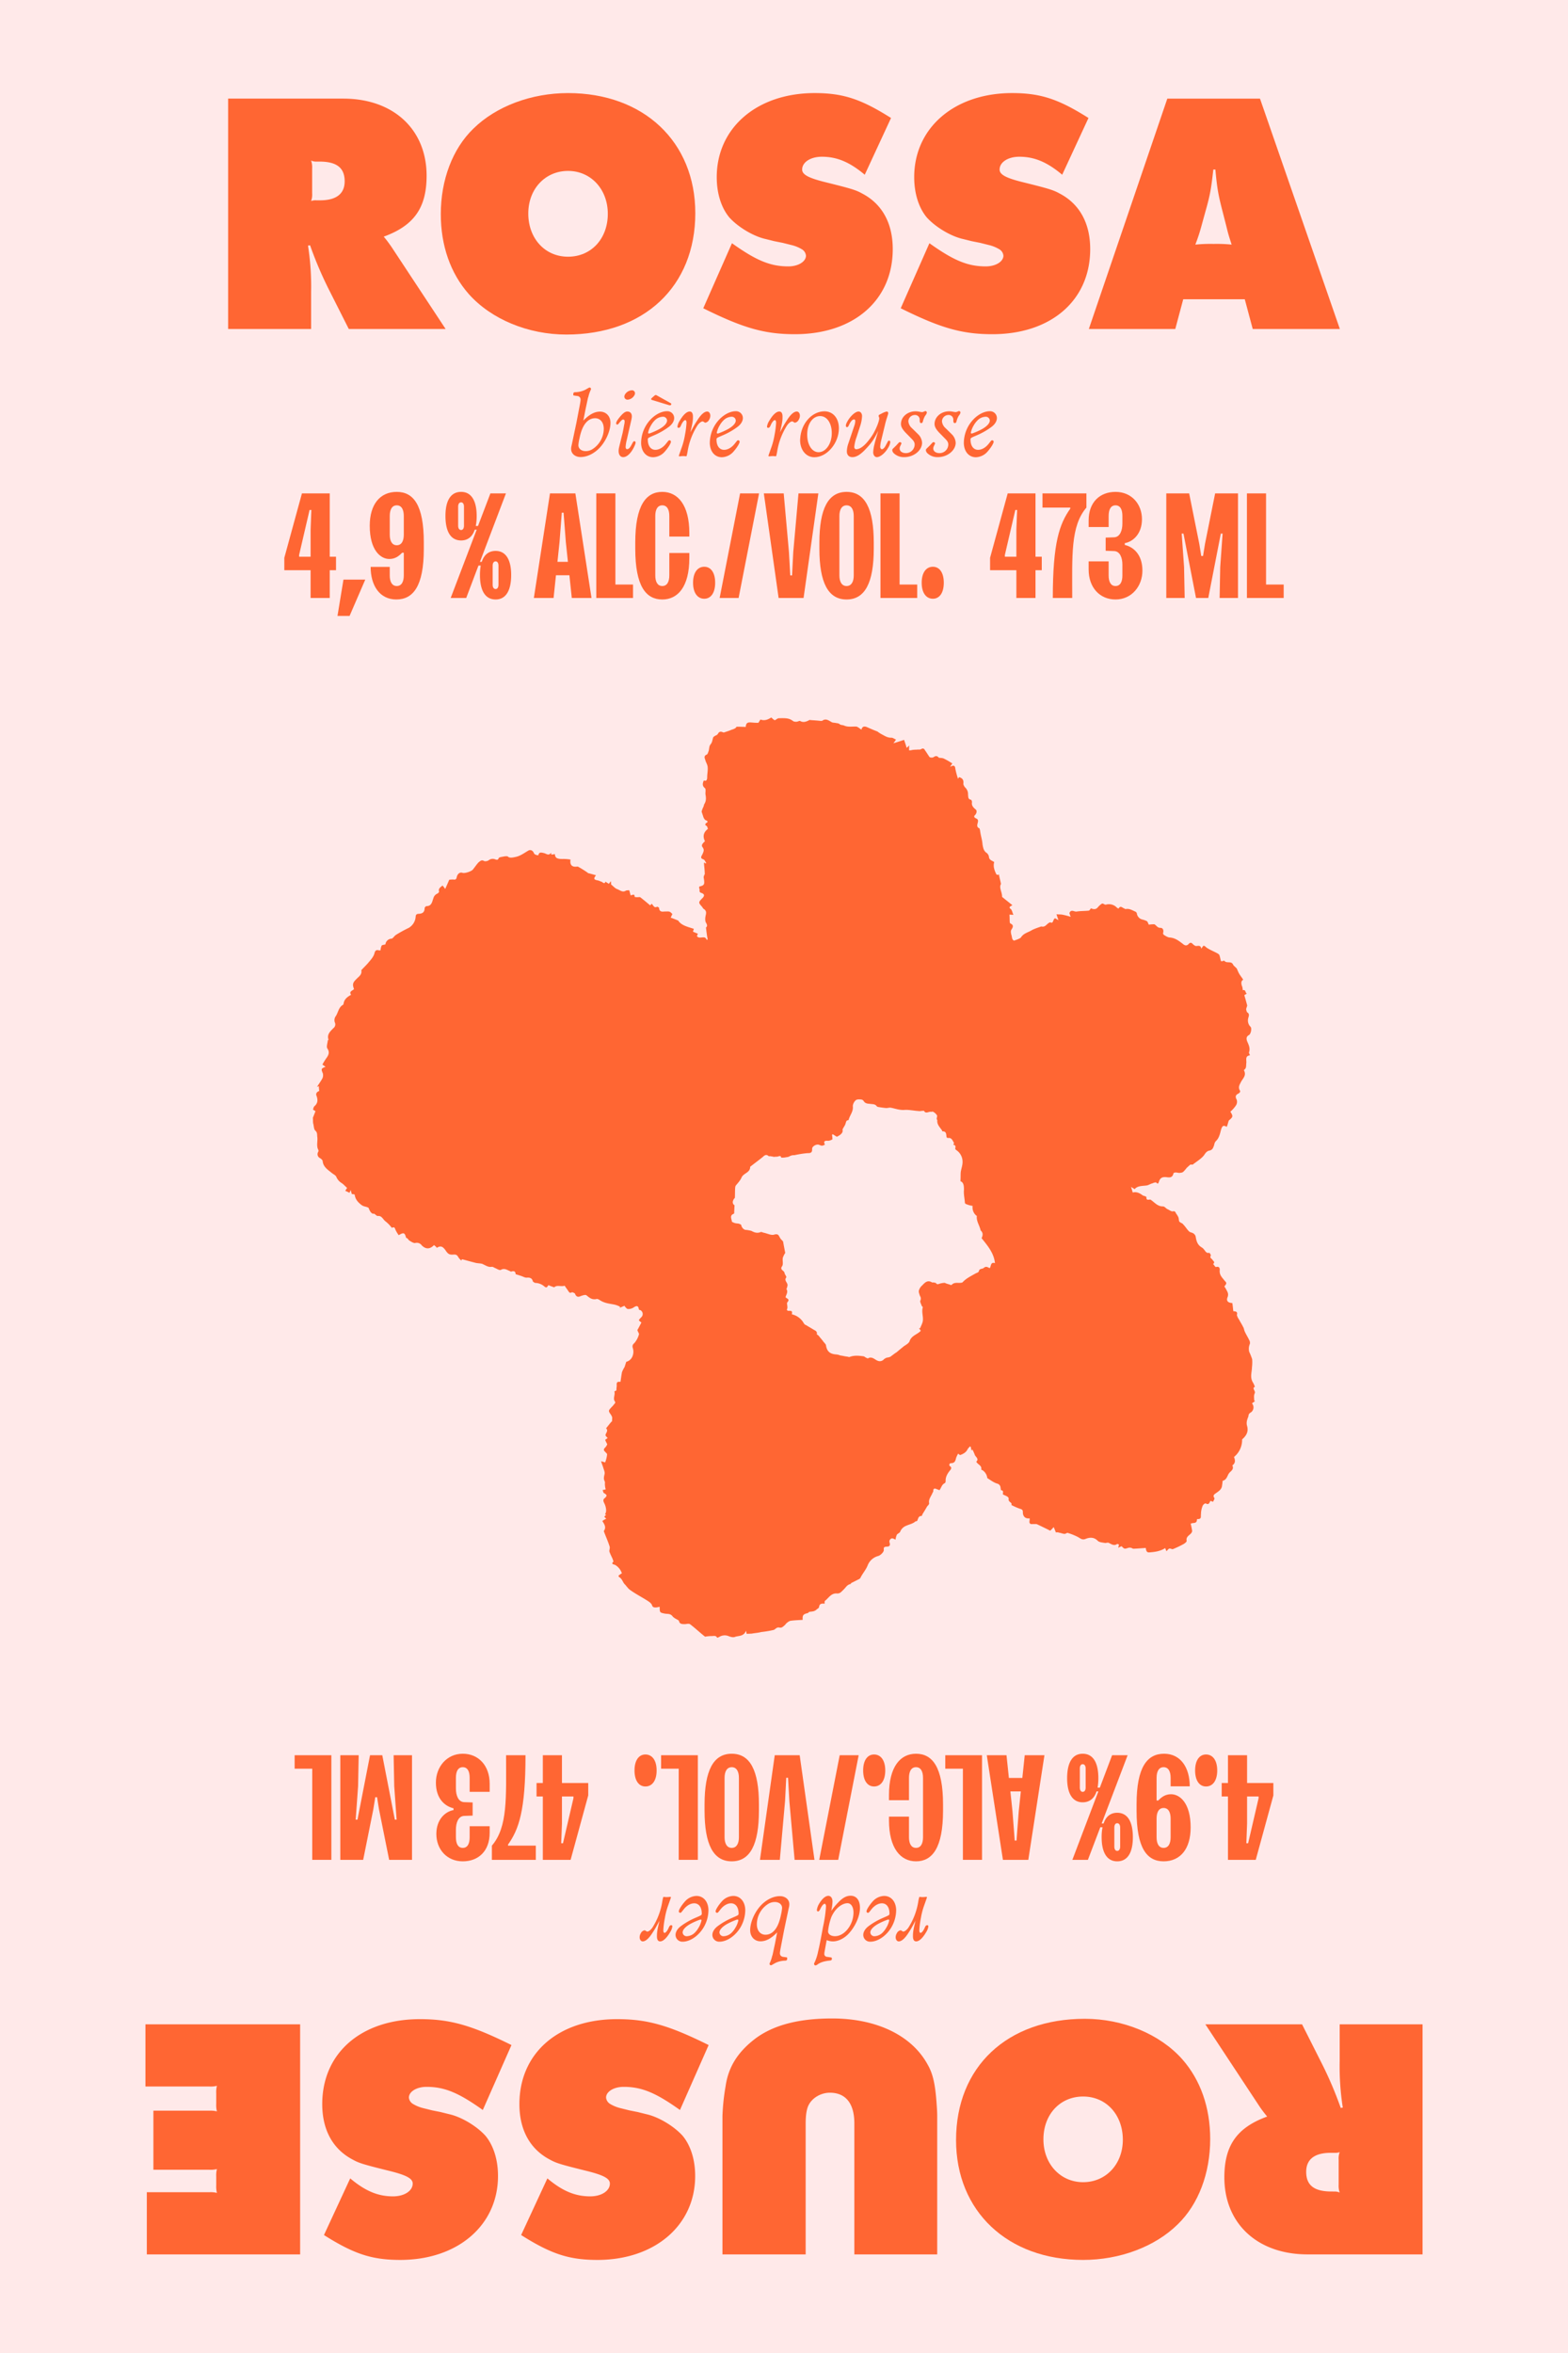 <svg xmlns="http://www.w3.org/2000/svg" xmlns:xlink="http://www.w3.org/1999/xlink" width="1028" height="1542" viewBox="0 0 1028 1542">
  <rect x="0" y="0" width="1028" height="1542" fill="#333333" stroke="none"/>
  <defs>
    <clipPath id="clip-path">
      <rect id="Rectangle_75" data-name="Rectangle 75" width="837.291" height="1420" fill="none"/>
    </clipPath>
    <clipPath id="clip-AWP-FiorellinoBeers-12">
      <rect width="1028" height="1542"/>
    </clipPath>
  </defs>
  <g id="AWP-FiorellinoBeers-12" clip-path="url(#clip-AWP-FiorellinoBeers-12)">
    <rect width="1028" height="1542" fill="#ffe9e9"/>
    <g id="Group_1072" data-name="Group 1072" transform="translate(95.354 61)">
      <g id="Group_1071" data-name="Group 1071" clip-path="url(#clip-path)">
        <path id="Path_2113" data-name="Path 2113" d="M75.442,54.847c4.012,0,6.857,3.038,6.857,7.307,0,5.049-2.717,11.516-6.729,15.988C71.885,82.213,67.1,84.609,62.7,84.609c-3.557,0-6.21-2.2-6.21-5.306a8.062,8.062,0,0,1,.193-1.744l.257-1.1,2.979-14.105,2.46-12.811L62.5,48.7a11.76,11.76,0,0,0,.193-1.744,2.268,2.268,0,0,0-2.006-2.332L58.357,44.3c-.321,0-.45-.2-.45-.647,0-1.166.257-1.487,1.294-1.551a15.41,15.41,0,0,0,6.536-1.556L68,39.25a1.256,1.256,0,0,1,.647-.193h.128a1.042,1.042,0,0,1,.776.968,1.5,1.5,0,0,1-.193.583,22.694,22.694,0,0,0-1.551,4.53l-.262.711-1.616,7.569-1.423,7.312c3.883-4.012,7.376-5.884,10.933-5.884M66.06,80.726A8.162,8.162,0,0,0,70.4,79.5,15.964,15.964,0,0,0,77.9,66.1c0-4.2-2.268-6.922-5.7-6.922-3.75,0-6.729,2.653-8.671,7.633a33.222,33.222,0,0,0-1.487,5.306,29.256,29.256,0,0,0-.776,4.659v.262c.128,2.2,2.07,3.686,4.787,3.686" transform="translate(222.582 153.906)" fill="#f63"/>
        <path id="Path_2114" data-name="Path 2114" d="M68.026,59.868c0-.9-.321-1.294-1.1-1.294-.514,0-1.418.909-2.846,2.717-.321.39-.578.583-.9.583a.731.731,0,0,1-.711-.776c0-.84.583-1.877,1.942-3.621,2.327-2.915,3.883-4.14,5.37-4.14,1.872,0,2.974,1.161,2.974,3.231a10.879,10.879,0,0,1-.257,1.877L69.449,71.839a24.506,24.506,0,0,0-.776,4.659c0,.973.321,1.487.973,1.487.9,0,1.68-.642,2.584-2.263L73.4,73.588c.326-.583.583-.781.968-.781a.806.806,0,0,1,.845.909,4.643,4.643,0,0,1-.39,1.423c-1.942,4.857-5.044,8.088-7.7,8.088-1.877,0-3.043-1.551-3.043-4.076A10.889,10.889,0,0,1,64.4,76.76l.193-.845c1.294-5.178,1.942-7.959,2.07-8.345.326-1.487.647-3.3,1.037-5.44l.128-.578a9.617,9.617,0,0,0,.193-1.685m.647-18.31a5.563,5.563,0,0,1,4.076-2.134,1.926,1.926,0,0,1,2.07,1.877,2.509,2.509,0,0,1-.455,1.487,5.521,5.521,0,0,1-4.4,2.782,2.048,2.048,0,0,1-2.134-2.006,3.533,3.533,0,0,1,.84-2.006" transform="translate(246.139 155.353)" fill="#f63"/>
        <path id="Path_2115" data-name="Path 2115" d="M84.412,69.686a.988.988,0,0,1,.909.968c0,1.1-1.882,4.076-4.081,6.536a10.518,10.518,0,0,1-7.569,3.621c-4.659,0-7.9-3.878-7.9-9.511a22.732,22.732,0,0,1,3.043-11c3.3-5.7,8.992-9.639,13.977-9.639a4.479,4.479,0,0,1,4.659,4.461c0,2.006-1.294,4.145-3.562,5.825a46.724,46.724,0,0,1-9.056,5.242l-2.4,1.033c-1.23.583-1.487.711-1.813.9a1.263,1.263,0,0,0-.45,1.171c0,4.076,1.942,6.665,4.98,6.665,2.332,0,4.857-1.428,6.793-3.824l1.556-1.937a1.2,1.2,0,0,1,.9-.519M70.371,64.766c0,.4.128.459.519.459a1.823,1.823,0,0,0,.583-.064,48.577,48.577,0,0,0,5.5-2.4c3.621-1.877,5.825-4.081,5.825-6.018a2.627,2.627,0,0,0-2.915-2.46,7.815,7.815,0,0,0-5.3,2.525,14.027,14.027,0,0,0-2.2,2.915,16.133,16.133,0,0,0-2.006,4.847ZM85.578,46v.064a.873.873,0,0,1-.257.459,1.188,1.188,0,0,1-.583.257,4.138,4.138,0,0,1-.973-.193l-10.42-3.172c-.642-.193-1.033-.385-1.033-.652,0-.316.326-.647,1.487-1.68,1.1-.968,1.23-1.033,1.616-1.033a.825.825,0,0,1,.39.064c0,.064.128.128.39.257L84.674,45.1c.711.385.9.588.9.9" transform="translate(259.194 157.831)" fill="#f63"/>
        <path id="Path_2116" data-name="Path 2116" d="M83.412,48.322c2.525-4.076,4.787-6.082,6.729-6.082,1.1,0,2.006,1.166,2.006,2.717a5.076,5.076,0,0,1-.776,2.653,3.413,3.413,0,0,1-2.46,1.942.912.912,0,0,1-.45-.128l-.909-.583a.933.933,0,0,0-.455-.133c-.9,0-2.391,1.166-3.429,2.722a44.972,44.972,0,0,0-6.339,16.5,30.755,30.755,0,0,1-.647,3.172c-.064.39-.2.455-.455.455H76.1a15.493,15.493,0,0,0-1.877-.128c-.257,0-.84.064-1.877.128a.236.236,0,0,1-.193.064c-.39,0-.647-.193-.647-.455,0-.064.064-.128.128-.321a3.4,3.4,0,0,0,.262-.776L73.7,64.952a48.4,48.4,0,0,0,1.813-7.312,57.813,57.813,0,0,0,1.033-7.959c0-1.166-.257-1.808-.84-1.808-.711,0-1.744,1.289-2.525,2.91-.707,1.744-1.1,2.134-1.873,2.134-.455,0-.716-.321-.716-.84a9.268,9.268,0,0,1,1.428-3.691c2.327-4.012,4.659-6.146,6.6-6.146,1.423,0,2.134,1.166,2.134,3.365,0,2.782-.257,4.338-1.685,10.227,2.268-4.145,3.043-5.568,4.338-7.51" transform="translate(278.188 166.449)" fill="#f63"/>
        <path id="Path_2117" data-name="Path 2117" d="M93.528,61.222a.988.988,0,0,1,.909.968c0,1.1-1.882,4.081-4.081,6.541a10.537,10.537,0,0,1-7.569,3.621c-4.659,0-7.9-3.883-7.9-9.511a22.735,22.735,0,0,1,3.043-11c3.3-5.7,8.992-9.639,13.977-9.639a4.476,4.476,0,0,1,4.659,4.461c0,2.006-1.294,4.145-3.562,5.825a46.471,46.471,0,0,1-9.056,5.242l-2.4,1.038a18.879,18.879,0,0,0-1.813.9,1.243,1.243,0,0,0-.45,1.166c0,4.076,1.942,6.66,4.98,6.66,2.332,0,4.857-1.418,6.793-3.814l1.556-1.942a1.219,1.219,0,0,1,.9-.519M79.487,56.306c0,.385.128.45.519.45a1.823,1.823,0,0,0,.583-.064,46.478,46.478,0,0,0,5.5-2.391c3.626-1.877,5.825-4.076,5.825-6.018A2.63,2.63,0,0,0,89,45.822a7.835,7.835,0,0,0-5.306,2.525,14.423,14.423,0,0,0-2.2,2.91,16.217,16.217,0,0,0-2.006,4.857Z" transform="translate(295.116 166.295)" fill="#f63"/>
        <path id="Path_2118" data-name="Path 2118" d="M95.3,48.322c2.525-4.076,4.787-6.082,6.729-6.082,1.1,0,2.006,1.166,2.006,2.717a5.075,5.075,0,0,1-.776,2.653,3.413,3.413,0,0,1-2.46,1.942.912.912,0,0,1-.45-.128l-.909-.583a.932.932,0,0,0-.455-.133c-.9,0-2.391,1.166-3.429,2.722a44.972,44.972,0,0,0-6.339,16.5,30.753,30.753,0,0,1-.647,3.172c-.064.39-.2.455-.455.455h-.128a15.493,15.493,0,0,0-1.877-.128c-.257,0-.84.064-1.877.128a.236.236,0,0,1-.193.064c-.39,0-.647-.193-.647-.455,0-.064.064-.128.128-.321a3.4,3.4,0,0,0,.262-.776l1.808-5.113A48.4,48.4,0,0,0,87.4,57.64a57.994,57.994,0,0,0,1.038-7.959c0-1.166-.262-1.808-.845-1.808-.711,0-1.744,1.289-2.525,2.91-.707,1.744-1.1,2.134-1.872,2.134-.454,0-.716-.321-.716-.84a9.268,9.268,0,0,1,1.428-3.691c2.327-4.012,4.659-6.146,6.6-6.146,1.428,0,2.139,1.166,2.139,3.365,0,2.782-.257,4.338-1.685,10.227,2.268-4.145,3.043-5.568,4.338-7.51" transform="translate(325.033 166.449)" fill="#f63"/>
        <path id="Path_2119" data-name="Path 2119" d="M102.856,42.214c5.632,0,9.446,4.53,9.446,11.131,0,9.767-7.831,18.957-16.111,18.957-5.37,0-9.318-4.723-9.318-11.2,0-.321.064-.711.064-1.033.583-9.9,7.7-17.86,15.918-17.86M91.532,57.549C91.532,64.214,94.7,69,98.972,69c4.792,0,8.671-5.563,8.671-12.49,0-6.6-3.172-11.19-7.633-11.19-4.723,0-8.285,4.787-8.478,11.516Z" transform="translate(342.328 166.347)" fill="#f63"/>
        <path id="Path_2120" data-name="Path 2120" d="M106.08,66.7c-3.557,3.819-6.275,5.435-8.863,5.435-2.263,0-3.626-1.423-3.626-3.814a16.7,16.7,0,0,1,.973-5.113L98.575,51.3a9.53,9.53,0,0,0,.519-2.782c0-.711-.262-1.1-.776-1.1-1.166,0-2.268,1.294-3.5,4.012-.321.711-.647,1.038-1.1,1.038-.514,0-.771-.326-.771-.973a3.932,3.932,0,0,1,.385-1.551c1.813-4.012,5.563-7.7,7.9-7.7,1.359,0,2.327,1.23,2.327,3.038a24.361,24.361,0,0,1-1.23,6.408L100,58.87A26.485,26.485,0,0,0,98.442,65.4c0,.909.519,1.551,1.235,1.551,2.584,0,5.563-2.263,8.8-6.6a32.765,32.765,0,0,0,2.653-3.952c2.134-3.878,3.686-8.019,3.686-9.7a1.638,1.638,0,0,0-.064-.519l-.326-.84v-.257a.813.813,0,0,1,.39-.711l1.877-.968a12.584,12.584,0,0,1,2.974-1.166,1,1,0,0,1,1.038,1.1,2.342,2.342,0,0,1-.128.711c-.193.711-.583,1.877-1.166,3.691-.262,1.033-.583,2.006-.776,2.974l-2.782,11.516c-.064.2-.064.455-.128.781a19.209,19.209,0,0,0-.262,2.391c0,.776.519,1.551,1.1,1.551.711,0,1.68-.9,2.327-2.134l1.62-3.038a.887.887,0,0,1,.776-.455c.45,0,.776.385.776.968A8.751,8.751,0,0,1,120.7,65.92c-1.942,3.493-5.242,6.21-7.441,6.21-1.359,0-2.4-1.359-2.4-3.231a24.3,24.3,0,0,1,.84-5.178c.454-2.011.845-3.3,2.46-8.8-2.846,5.632-4.333,7.831-8.088,11.778" transform="translate(366.267 166.449)" fill="#f63"/>
        <path id="Path_2121" data-name="Path 2121" d="M103.179,63.137a1.481,1.481,0,0,1,.973-.583,1.082,1.082,0,0,1,.647.267.666.666,0,0,1,.321.573.909.909,0,0,1-.128.4l-.647,1.359a3.667,3.667,0,0,0-.39,1.621c0,1.744,1.685,2.974,4.017,2.974a5.707,5.707,0,0,0,5.82-5.563c0-1.359-.514-2.332-1.942-3.755l-3.108-3.172c-2.782-2.717-3.943-4.654-3.943-6.606,0-4.585,4.269-8.275,9.511-8.275a12.44,12.44,0,0,1,2.263.2,15.823,15.823,0,0,0,2.07.316,1.9,1.9,0,0,0,.647-.128l1.359-.514c.069-.069.069-.069.133-.069a1.342,1.342,0,0,1,.707.331,1.261,1.261,0,0,1,.326.573,4.711,4.711,0,0,1-1.166,2.2,13.176,13.176,0,0,0-1.423,3.557c-.257.9-.583,1.235-1.033,1.235-.845,0-1.1-.4-1.1-2.011a3.041,3.041,0,0,0-3.236-3.3,4.282,4.282,0,0,0-4.2,4.2,6.852,6.852,0,0,0,2.391,4.471l3.952,3.883a8.458,8.458,0,0,1,2.648,5.627c0,5.044-5.435,9.441-11.645,9.441a9.443,9.443,0,0,1-7.119-2.777,3.245,3.245,0,0,1-.776-1.749,1.3,1.3,0,0,1,.39-.968l2.134-2.075Z" transform="translate(390.521 166.189)" fill="#f63"/>
        <path id="Path_2122" data-name="Path 2122" d="M107.64,63.137a1.48,1.48,0,0,1,.973-.583,1.083,1.083,0,0,1,.647.267.666.666,0,0,1,.321.573.91.91,0,0,1-.128.4l-.647,1.359a3.667,3.667,0,0,0-.39,1.621c0,1.744,1.685,2.974,4.017,2.974a5.707,5.707,0,0,0,5.82-5.563c0-1.359-.514-2.332-1.942-3.755L113.2,57.253c-2.782-2.717-3.943-4.654-3.943-6.606,0-4.585,4.269-8.275,9.511-8.275a12.44,12.44,0,0,1,2.263.2,15.824,15.824,0,0,0,2.07.316,1.9,1.9,0,0,0,.647-.128l1.359-.514c.069-.069.069-.069.133-.069a1.342,1.342,0,0,1,.706.331,1.261,1.261,0,0,1,.326.573,4.711,4.711,0,0,1-1.166,2.2,13.181,13.181,0,0,0-1.423,3.557c-.257.9-.583,1.235-1.033,1.235-.845,0-1.1-.4-1.1-2.011a3.041,3.041,0,0,0-3.236-3.3,4.282,4.282,0,0,0-4.2,4.2,6.852,6.852,0,0,0,2.391,4.471l3.952,3.883a8.457,8.457,0,0,1,2.648,5.627c0,5.044-5.435,9.441-11.645,9.441a9.444,9.444,0,0,1-7.119-2.777,3.245,3.245,0,0,1-.776-1.749,1.3,1.3,0,0,1,.39-.968l2.134-2.075Z" transform="translate(408.1 166.189)" fill="#f63"/>
        <path id="Path_2123" data-name="Path 2123" d="M127.237,61.222a.988.988,0,0,1,.909.968c0,1.1-1.882,4.081-4.081,6.541a10.537,10.537,0,0,1-7.569,3.621c-4.659,0-7.9-3.883-7.9-9.511a22.735,22.735,0,0,1,3.043-11c3.3-5.7,8.992-9.639,13.977-9.639a4.476,4.476,0,0,1,4.659,4.461c0,2.006-1.294,4.145-3.562,5.825a46.472,46.472,0,0,1-9.056,5.242l-2.4,1.038a18.874,18.874,0,0,0-1.813.9,1.243,1.243,0,0,0-.45,1.166c0,4.076,1.942,6.66,4.98,6.66,2.332,0,4.857-1.418,6.793-3.814l1.556-1.942a1.219,1.219,0,0,1,.9-.519M113.2,56.306c0,.385.128.45.519.45a1.823,1.823,0,0,0,.583-.064,46.474,46.474,0,0,0,5.5-2.391c3.626-1.877,5.825-4.076,5.825-6.018a2.63,2.63,0,0,0-2.915-2.46,7.815,7.815,0,0,0-5.3,2.525,14.259,14.259,0,0,0-2.2,2.91,16.216,16.216,0,0,0-2.006,4.857Z" transform="translate(427.948 166.295)" fill="#f63"/>
        <path id="Path_2124" data-name="Path 2124" d="M10.972.734H86.464c32.87,0,54.633,20.182,54.633,50.557,0,20.859-8.157,32.647-28.107,39.9,2.263,2.722,2.722,3.4,4.985,6.576l35.592,53.956H90.09L77.847,127.464A248.8,248.8,0,0,1,64.7,96.857l-1.359.227a172.623,172.623,0,0,1,2.04,30.379v24.258H10.972ZM68.327,42a7.8,7.8,0,0,1-2.945-.682,13.868,13.868,0,0,1,.677,5.217V62.857a12.168,12.168,0,0,1-.677,4.985,8.236,8.236,0,0,1,3.4-.455h2.495c10.652,0,16.1-4.308,16.1-12.47,0-8.839-5.217-12.92-16.551-12.92Z" transform="translate(43.236 2.892)" fill="#f63"/>
        <path id="Path_2125" data-name="Path 2125" d="M206.047,78.665c0,48.062-33.551,79.573-84.558,79.573-24.94,0-49.2-9.975-63.936-26.521-12.01-13.606-18.359-31.743-18.359-52.37,0-22.445,7.707-42.849,21.309-56C75.468,8.612,98.589,0,122.62,0c49.648,0,83.426,31.965,83.426,78.664m-109.5.227c0,16.324,10.884,28.339,26.071,28.339s26.071-11.788,26.071-28.112c0-16.1-11.111-28.112-26.071-28.112S96.549,62.8,96.549,78.892" transform="translate(154.446 0.004)" fill="#f63"/>
        <path id="Path_2126" data-name="Path 2126" d="M92.837,98.391c15.869,11.339,25.162,15.192,36.95,15.192,6.576,0,11.566-3.177,11.566-7.03a5.42,5.42,0,0,0-2.495-4.081,24.111,24.111,0,0,0-7.253-2.945l-5.445-1.364-5.667-1.131-5.44-1.359c-8.389-1.818-18.591-8.162-24.031-14.283-5.217-6.349-8.162-15.642-8.162-26.3C82.862,22.672,109.388,0,147.02,0c18.586,0,30.375,3.859,50.1,16.324L179.889,53.506c-9.975-8.389-18.359-11.788-28.112-11.788-7.48,0-12.92,3.626-12.92,8.384,0,3.4,4.308,5.672,16.546,8.616,15.419,3.854,18.591,4.763,22.672,7.03,13.152,6.8,20.177,19.5,20.177,36.5,0,33.556-25.617,55.769-64.153,55.769-19.955,0-34.011-4.081-60.077-17Z" transform="translate(291.692)" fill="#f63"/>
        <path id="Path_2127" data-name="Path 2127" d="M119.039,98.391c15.869,11.339,25.162,15.192,36.95,15.192,6.576,0,11.566-3.177,11.566-7.03a5.42,5.42,0,0,0-2.495-4.081,24.111,24.111,0,0,0-7.253-2.945l-5.445-1.364L146.7,97.033l-5.44-1.359c-8.389-1.818-18.591-8.162-24.031-14.283-5.212-6.349-8.162-15.642-8.162-26.3C109.064,22.672,135.59,0,173.222,0c18.586,0,30.379,3.859,50.1,16.324L206.091,53.506c-9.975-8.389-18.359-11.788-28.112-11.788-7.48,0-12.92,3.626-12.92,8.384,0,3.4,4.308,5.672,16.546,8.616,15.419,3.854,18.591,4.763,22.672,7.03,13.152,6.8,20.177,19.5,20.177,36.5,0,33.556-25.617,55.769-64.153,55.769-19.955,0-34.011-4.081-60.077-17Z" transform="translate(394.942)" fill="#f63"/>
        <path id="Path_2128" data-name="Path 2128" d="M176.644.735H237.4l52.365,150.983H232.64l-5.212-19.5H187.073l-5.212,19.5H125.188Zm22.445,83.2a115.264,115.264,0,0,1-4.081,12.47,100.321,100.321,0,0,1,12.015-.455,96.468,96.468,0,0,1,11.788.455c-1.586-4.99-2.04-6.121-3.4-11.788l-2.495-9.748c-2.945-11.339-3.626-15.415-4.763-27.662H206.8c-1.359,12.248-2.04,16.551-5.212,27.662Z" transform="translate(493.31 2.896)" fill="#f63"/>
        <path id="Path_2129" data-name="Path 2129" d="M283.044,406.938H207.661c-32.825,0-54.554-20.152-54.554-50.483,0-20.829,8.147-32.6,28.067-39.846a82.368,82.368,0,0,1-4.98-6.566l-35.542-53.877h63.387l12.223,24.224a247.587,247.587,0,0,1,13.132,30.557l1.359-.222a172.122,172.122,0,0,1-2.041-30.335V256.167h54.331Zm-57.271-41.2a7.839,7.839,0,0,1,2.94.677,13.794,13.794,0,0,1-.677-5.2V344.9a12.11,12.11,0,0,1,.677-4.975,8.283,8.283,0,0,1-3.394.45h-2.49c-10.637,0-16.072,4.3-16.072,12.45,0,8.829,5.207,12.9,16.526,12.9Z" transform="translate(554.247 1009.441)" fill="#f63"/>
        <path id="Path_2130" data-name="Path 2130" d="M107.569,334.893c0-47.993,33.5-79.459,84.439-79.459,24.9,0,49.124,9.96,63.837,26.486,12,13.582,18.339,31.694,18.339,52.291,0,22.415-7.7,42.79-21.284,55.917-14.94,14.713-38.032,23.319-62.024,23.319-49.578,0-83.308-31.921-83.308-78.555m109.339-.227c0-16.3-10.864-28.3-26.032-28.3S164.84,318.14,164.84,334.438c0,16.072,11.1,28.072,26.037,28.072s26.032-11.773,26.032-27.845" transform="translate(423.882 1006.552)" fill="#f63"/>
        <path id="Path_2131" data-name="Path 2131" d="M76.569,319.453A140.707,140.707,0,0,1,78.6,299.982c1.813-12.9,8.152-22.865,19.925-31.694,11.768-8.6,28.067-12.9,50.028-12.9,28.976,0,52.069,11.091,62.478,30.108,3.4,5.884,4.98,12.45,5.884,24.9.227,3.172.454,6.111.454,9.056V410H163.044v-85.8c0-13.132-5.657-20.148-16.072-20.148-5.662,0-11.319,3.167-13.809,7.925q-2.038,3.735-2.036,12.223V410H76.569Z" transform="translate(301.724 1006.375)" fill="#f63"/>
        <path id="Path_2132" data-name="Path 2132" d="M154.893,315.019c-15.849-11.319-25.128-15.168-36.9-15.168-6.566,0-11.546,3.167-11.546,7.016a5.411,5.411,0,0,0,2.49,4.076,24.2,24.2,0,0,0,7.248,2.945l5.43,1.359,5.662,1.132,5.435,1.359c8.374,1.808,18.562,8.147,23.991,14.258,5.207,6.339,8.152,15.622,8.152,26.259,0,32.375-26.486,55.013-64.064,55.013-18.562,0-30.335-3.849-50.033-16.3l17.208-37.128c9.96,8.379,18.334,11.773,28.072,11.773,7.47,0,12.9-3.621,12.9-8.374,0-3.4-4.3-5.662-16.521-8.606-15.395-3.849-18.567-4.753-22.643-7.016-13.127-6.793-20.148-19.471-20.148-36.446,0-33.507,25.582-55.69,64.064-55.69,19.925,0,33.961,4.076,59.993,16.981Z" transform="translate(195.55 1006.733)" fill="#f63"/>
        <path id="Path_2133" data-name="Path 2133" d="M128.729,315.019c-15.849-11.319-25.128-15.168-36.9-15.168-6.566,0-11.546,3.167-11.546,7.016a5.411,5.411,0,0,0,2.49,4.076,24.2,24.2,0,0,0,7.248,2.945l5.43,1.359,5.662,1.132,5.435,1.359c8.374,1.808,18.562,8.147,23.991,14.258,5.207,6.339,8.152,15.622,8.152,26.259,0,32.375-26.486,55.013-64.064,55.013-18.562,0-30.335-3.849-50.033-16.3L41.8,359.839c9.96,8.379,18.334,11.773,28.072,11.773,7.47,0,12.9-3.621,12.9-8.374,0-3.4-4.3-5.662-16.521-8.606-15.395-3.849-18.567-4.753-22.643-7.016-13.127-6.793-20.148-19.471-20.148-36.446,0-33.507,25.582-55.69,64.064-55.69,19.925,0,33.961,4.076,59.993,16.981Z" transform="translate(92.449 1006.733)" fill="#f63"/>
        <path id="Path_2134" data-name="Path 2134" d="M101.42,406.938H.909v-40.75H41.881a16.889,16.889,0,0,1,4.98.454,17.1,17.1,0,0,1-.45-4.98V356a17.1,17.1,0,0,1,.45-4.98,16.889,16.889,0,0,1-4.98.454H5.212V312.766H41.881a17.067,17.067,0,0,1,4.98.45,17.084,17.084,0,0,1-.45-4.98v-6.793a17.117,17.117,0,0,1,.45-4.98,16.888,16.888,0,0,1-4.98.455H0v-40.75H101.42Z" transform="translate(0 1009.441)" fill="#f63"/>
        <path id="Path_2135" data-name="Path 2135" d="M108.241,262.416c-2.51,4.056-4.763,6.047-6.69,6.047-1.1,0-2-1.156-2-2.7a5.036,5.036,0,0,1,.771-2.643,3.393,3.393,0,0,1,2.446-1.922.928.928,0,0,1,.45.123l.9.583a1.025,1.025,0,0,0,.455.129c.9,0,2.381-1.161,3.409-2.708a44.791,44.791,0,0,0,6.309-16.408,28.454,28.454,0,0,1,.642-3.152c.064-.385.193-.449.45-.449h.128a15.877,15.877,0,0,0,1.863.124c.262,0,.84-.059,1.868-.124a.236.236,0,0,1,.193-.064c.39,0,.647.188.647.45,0,.064-.069.128-.128.321a3.394,3.394,0,0,0-.262.776l-1.8,5.084a47.872,47.872,0,0,0-1.8,7.263,57.922,57.922,0,0,0-1.028,7.92c0,1.156.257,1.8.835,1.8.706,0,1.739-1.285,2.51-2.9.707-1.734,1.1-2.12,1.868-2.12.45,0,.707.321.707.835a9.252,9.252,0,0,1-1.413,3.671c-2.317,3.987-4.634,6.107-6.566,6.107-1.413,0-2.124-1.156-2.124-3.345,0-2.762.257-4.313,1.675-10.163-2.253,4.111-3.024,5.533-4.313,7.46" transform="translate(392.302 942.798)" fill="#f63"/>
        <path id="Path_2136" data-name="Path 2136" d="M98.28,250.2a.981.981,0,0,1-.9-.958c0-1.1,1.868-4.056,4.056-6.507a10.468,10.468,0,0,1,7.529-3.6c4.629,0,7.846,3.863,7.846,9.461a22.562,22.562,0,0,1-3.024,10.934c-3.281,5.667-8.942,9.59-13.9,9.59a4.453,4.453,0,0,1-4.634-4.437c0-2,1.289-4.12,3.542-5.79a45.859,45.859,0,0,1,9.007-5.212l2.381-1.033a18.125,18.125,0,0,0,1.8-.9,1.219,1.219,0,0,0,.45-1.156c0-4.056-1.932-6.625-4.955-6.625-2.317,0-4.827,1.413-6.754,3.8l-1.546,1.927a1.2,1.2,0,0,1-.9.514m13.967,4.891c0-.38-.129-.45-.514-.45a1.686,1.686,0,0,0-.583.069,46.321,46.321,0,0,0-5.469,2.372c-3.6,1.872-5.79,4.056-5.79,5.988a2.615,2.615,0,0,0,2.9,2.445,7.814,7.814,0,0,0,5.277-2.51,14.2,14.2,0,0,0,2.184-2.9,16.033,16.033,0,0,0,2-4.817Z" transform="translate(375.362 942.337)" fill="#f63"/>
        <path id="Path_2137" data-name="Path 2137" d="M95.54,276.24c0,.262-.064.519-.064.771a1.874,1.874,0,0,0,1.675,2.129l2.767.385c.321.059.514.385.514.835,0,.776-.321,1.1-1.22,1.22-3.928.39-6.245,1.161-8.236,2.579a2.838,2.838,0,0,1-1.354.637c-.321,0-.642-.316-.835-.707a2.781,2.781,0,0,0-.064-.321,2,2,0,0,1,.321-.835,31.067,31.067,0,0,0,2.317-7.144l.193-.835c.514-2,1.541-7.139,3.088-15.573a91.551,91.551,0,0,0,1.868-12.292v-.637a.406.406,0,0,0,.064-.262c0-1.156-.385-1.8-.9-1.8-.706,0-1.734,1.161-2.638,2.964-.642,1.418-1.156,2.055-1.67,2.055a.817.817,0,0,1-.771-.9v-.193a10.48,10.48,0,0,1,1.22-3.542c2.06-3.6,4.313-5.6,6.3-5.6,1.611,0,2.707,1.482,2.707,3.73a27.457,27.457,0,0,1-.39,3.928l-.385,2.189a38.4,38.4,0,0,1,4.313-5.281c3.088-3.276,5.533-4.629,8.364-4.629,3.794,0,6.111,2.964,6.111,7.92,0,5.341-2.9,11.966-7.273,16.793-2.959,3.216-6.951,5.207-10.489,5.207a11.193,11.193,0,0,1-4.051-.835ZM110.663,244c-3.216,0-7.144,2.831-9.461,6.887a14.463,14.463,0,0,0-1.541,3.4,36.8,36.8,0,0,0-1.739,8.112c0,1.932,1.868,3.216,4.57,3.216,6.24,0,12.095-7.529,12.095-15.508,0-3.661-1.606-6.111-3.923-6.111" transform="translate(349.614 942.234)" fill="#f63"/>
        <path id="Path_2138" data-name="Path 2138" d="M87.066,268.764c-3.987,0-6.818-3.024-6.818-7.272,0-5.02,2.707-11.452,6.694-15.894,3.666-4.056,8.424-6.433,12.8-6.433,3.537,0,6.176,2.184,6.176,5.272a8.665,8.665,0,0,1-.183,1.739l-.262,1.092L102.515,261.3l-2.45,12.737-.128.84a11.577,11.577,0,0,0-.193,1.739,2.26,2.26,0,0,0,2,2.317l2.317.316c.321,0,.455.2.455.647,0,1.161-.262,1.477-1.294,1.542a15.263,15.263,0,0,0-6.5,1.546l-2.253,1.285a1.225,1.225,0,0,1-.642.193H93.7a1.037,1.037,0,0,1-.771-.958,1.443,1.443,0,0,1,.2-.583,22.487,22.487,0,0,0,1.537-4.506l.257-.706,1.611-7.529L97.94,262.9c-3.854,3.992-7.332,5.859-10.874,5.859m9.338-25.74a8.074,8.074,0,0,0-4.313,1.22,15.872,15.872,0,0,0-7.465,13.32c0,4.18,2.253,6.892,5.662,6.892,3.73,0,6.69-2.643,8.621-7.6a32.365,32.365,0,0,0,1.482-5.272,29.4,29.4,0,0,0,.771-4.634v-.262c-.128-2.184-2.06-3.666-4.758-3.666" transform="translate(316.222 942.443)" fill="#f63"/>
        <path id="Path_2139" data-name="Path 2139" d="M78.257,250.2a.981.981,0,0,1-.9-.958c0-1.1,1.868-4.056,4.056-6.507a10.468,10.468,0,0,1,7.529-3.6c4.629,0,7.846,3.863,7.846,9.461a22.562,22.562,0,0,1-3.024,10.934c-3.281,5.667-8.942,9.59-13.9,9.59a4.453,4.453,0,0,1-4.634-4.437c0-2,1.289-4.12,3.542-5.79a45.858,45.858,0,0,1,9.007-5.212l2.381-1.033a18.132,18.132,0,0,0,1.8-.9,1.219,1.219,0,0,0,.45-1.156c0-4.056-1.932-6.625-4.955-6.625-2.317,0-4.827,1.413-6.754,3.8l-1.546,1.927a1.2,1.2,0,0,1-.9.514M92.224,255.1c0-.38-.128-.45-.514-.45a1.685,1.685,0,0,0-.583.069,46.314,46.314,0,0,0-5.469,2.372c-3.6,1.872-5.79,4.056-5.79,5.988a2.613,2.613,0,0,0,2.9,2.445,7.815,7.815,0,0,0,5.281-2.51,14.2,14.2,0,0,0,2.184-2.9,16.031,16.031,0,0,0,2-4.817Z" transform="translate(296.46 942.337)" fill="#f63"/>
        <path id="Path_2140" data-name="Path 2140" d="M73.371,250.2a.981.981,0,0,1-.9-.958c0-1.1,1.868-4.056,4.056-6.507a10.468,10.468,0,0,1,7.529-3.6c4.629,0,7.846,3.863,7.846,9.461a22.562,22.562,0,0,1-3.024,10.934c-3.281,5.667-8.942,9.59-13.9,9.59a4.453,4.453,0,0,1-4.634-4.437c0-2,1.289-4.12,3.542-5.79a45.858,45.858,0,0,1,9.007-5.212l2.381-1.033a18.134,18.134,0,0,0,1.8-.9,1.219,1.219,0,0,0,.45-1.156c0-4.056-1.932-6.625-4.955-6.625-2.317,0-4.827,1.413-6.754,3.8l-1.546,1.927a1.2,1.2,0,0,1-.9.514M87.338,255.1c0-.38-.128-.45-.514-.45a1.685,1.685,0,0,0-.583.069,46.314,46.314,0,0,0-5.469,2.372c-3.6,1.872-5.79,4.056-5.79,5.988a2.615,2.615,0,0,0,2.9,2.445,7.794,7.794,0,0,0,5.272-2.51,14.042,14.042,0,0,0,2.189-2.9,16.033,16.033,0,0,0,2-4.817Z" transform="translate(277.206 942.337)" fill="#f63"/>
        <path id="Path_2141" data-name="Path 2141" d="M74.266,262.416c-2.51,4.056-4.763,6.047-6.69,6.047-1.1,0-2-1.156-2-2.7a5.036,5.036,0,0,1,.771-2.643A3.393,3.393,0,0,1,68.8,261.2a.928.928,0,0,1,.45.123l.9.583a1.025,1.025,0,0,0,.455.129c.9,0,2.381-1.161,3.409-2.708a44.791,44.791,0,0,0,6.309-16.408,28.458,28.458,0,0,1,.642-3.152c.064-.385.193-.449.45-.449h.128a15.878,15.878,0,0,0,1.863.124c.262,0,.84-.059,1.868-.124a.236.236,0,0,1,.193-.064c.39,0,.647.188.647.45,0,.064-.069.128-.128.321a3.4,3.4,0,0,0-.262.776l-1.8,5.084a47.87,47.87,0,0,0-1.8,7.263,57.919,57.919,0,0,0-1.028,7.92c0,1.156.257,1.8.835,1.8.707,0,1.739-1.285,2.51-2.9.706-1.734,1.1-2.12,1.868-2.12.45,0,.706.321.706.835a9.251,9.251,0,0,1-1.413,3.671c-2.317,3.987-4.634,6.107-6.566,6.107-1.413,0-2.124-1.156-2.124-3.345,0-2.762.257-4.313,1.675-10.163-2.253,4.111-3.024,5.533-4.313,7.46" transform="translate(258.426 942.798)" fill="#f63"/>
        <path id="Path_2142" data-name="Path 2142" d="M58.655,243.454c-1.3,1.586-3.063,3.182-4.6,4.916-.138.212-.138.212.01.454.242,2.712-1.813,3.824-3.221,5.341-2.347,2.278-2.915,3.424-1.64,6.635-1.028,1.156-3.528,1.536-1.917,3.755-2.964,1.591-4.614,3.251-4.941,5.909a2.665,2.665,0,0,0-.232.6c-3.068,1.522-3.261,5.163-4.931,7.569a4.391,4.391,0,0,0-.573,4,3.021,3.021,0,0,1-.825,3.691c-2.1,2.134-4.417,4.13-3.384,7.49.148.247-.336.539-.405.647-.133,1.872-1.033,4.012-.3,5.232,1.393,2.08,1.112,3.71-.109,5.647a45.458,45.458,0,0,0-3.127,4.946c.86.543,1.329.993,2.085,1.467-2.974,1.131-3,1.413-1.8,4.278a5.018,5.018,0,0,1-.272,3.29c-.909,1.68-2.04,3.226-2.989,4.728l-.613.968a5.571,5.571,0,0,1,1.255-.558c.064,1.092.128,2.184.257,3.167-1.294.385-2.436,1.472-1.793,3.078.944,2.554,1,4.847-1.319,6.848-.623.509-.736,1.64-.968,2.243l1.616,1.023c-.563,1.6-1.23,3.132-1.695,4.343.1,1.27.03,2.579.158,3.562.534,1.541.371,3.7,1.354,4.768,1.369,1.166,1.255,2.3,1.329,3.849.524,2.742-.637,5.766.524,8.458a1.619,1.619,0,0,1,.109,1.724,2.85,2.85,0,0,0,1.2,4.066c.751.474,1.655,1.191,1.744,2,.371,3.7,3.167,5.464,5.761,7.554,1.047.963,2.757,1.591,3.206,2.782a8.63,8.63,0,0,0,3.7,4.145c1.329.988,2.347,2.233,3.355,3.019l-1.22,1.937a28.821,28.821,0,0,1,2.782,1.309c.232-.608.44-.929.766-1.922.316,1.4.652,2.065.7,2.7.672.124,1.872.128,1.952.479.39,2.959,2.026,4.891,4.58,6.808,1.546,1.126,2.95.81,4.56,1.828.919,2.836,2.436,4.244,3.513,3.725,1.077.682,1.947,1.68,2.475,1.561,2.6-.306,3.335,2.109,4.916,3.409a21.055,21.055,0,0,1,4.051,4.066.468.468,0,0,0,.677.124c1.433-.6,1.6.563,2.016,1.576a23.024,23.024,0,0,0,2.06,3.409c3.162-1.912,3.943-1.719,4.723,1.329.227.6.687.583,1.008.79.618.692.949,1.349,1.556,1.581.968.613,2.475,1.566,3.458,1.438a4,4,0,0,1,4.412,1.586c2.6,2.544,5.286,2.584,7.974-.232a8.22,8.22,0,0,1,1.877,1.788c1.769-1.136,3.216-1.28,4.7.415.939.894,1.388,2.085,2.441,3.043a3.193,3.193,0,0,0,1.961.944c1.739.346,3.686-.83,4.871,1.576a10.965,10.965,0,0,0,2.1,2.381.55.55,0,0,0,.1-.39c.133-.217.341-.539.445-.469,2.841.741,5.509,1.522,8.241,2.2,1.5.494,3.221.38,4.782.766,2.139.9,3.943,2.337,6.26,2,.879-.2,1.818.7,2.707.958,1.037.5,2.648,1.527,3.448.973,2.3-1.255,3.987.118,5.914.879.212.138.751.479.889.262,2.065-.652,2.722.217,2.8,1.769,1.275.356,2.273.682,3.271,1.013,1.28.356,2.678,1.24,3.873,1.245,2.08-.193,3.641.193,4.155,2.475a3.975,3.975,0,0,0,1.507.954,9.409,9.409,0,0,1,5.948,2.253c1.625,1.477,1.981.2,2.767-.81,1.146.573,2.53,1,3.74,1.462,1.9-1.813,4.654-.217,6.857-1.087.736,1.22,1.606,2.223,2.342,3.439.657.865.924,1.635,2.248.968.484-.3,1.739.346,2.208.791.608,1.892,1.858,2.534,3.6,1.68,1.364-.494,3.325-1.21,4.046-.454,1.8,1.438,3.32,2.851,6.166,2.391.662-.331,1.591.1,2.342.578,2.945,2.011,6.057,2.322,9.427,2.945a14.478,14.478,0,0,1,4.022,1.492c-.133.212-.272.43-.232.6.944-.3,1.853-.786,3.038-1.235.217.133.336.662.657.865.618.692,1.126,1.314,1.937,1.225a6.291,6.291,0,0,0,3.048-.781c1.532-.993,3.369-2.238,3.8.894.079.351.618.692.86.543a2.9,2.9,0,0,1,.786,4.708,12.13,12.13,0,0,0-1.68,1.947,7.944,7.944,0,0,0,1.729,1.546c-1.047,1.9-1.917,3.75-2.663,4.935.38,1.295,1.255,2.3,1.023,2.905a15.055,15.055,0,0,1-2.9,5.538c-1.314,1.126-1.576,2.016-1.043,3.557a7.845,7.845,0,0,1-.3,5.227,5.922,5.922,0,0,1-4.076,3.592c-.425,1.388-.82,2.49-1.013,3.276a20.588,20.588,0,0,0-1.784,3.533c-.376,2.026-.642,4.111-.978,6.309-2.154-.158-2.643.133-2.441,2.668a28.206,28.206,0,0,0-.242,3.009,4.178,4.178,0,0,0-1.324.667c.756,2.134-1.265,4.619.519,6.8.212.133-.114,1.131-.534,1.319a14.774,14.774,0,0,1-1.749,2.05c-2.3,2.461-2.3,2.461-.405,5.163a6.4,6.4,0,0,1,.751,1.675c-.02.746-.035,1.487-.148,2.618a.988.988,0,0,0-.558.4c-1.1,1.265-2.223,2.806-3.32,4.071,1.877,1.789-.692,3.473-.311,4.768a8.081,8.081,0,0,0,1.383,1.625,18.552,18.552,0,0,0-1.665,1.206,24.748,24.748,0,0,0,1.373,2.826,6.185,6.185,0,0,1-1.423,2.258c-1.21,1.2-.874,1.858.064,2.752.509.622,1.369,1.166,1.245,1.838a20.849,20.849,0,0,1-1.25,5.079c-.39-.1-1.28-.356-2.668-.781.5,1.818,1.023,2.9,1.448,4.372.385,1.3,1.052,2.623.87,3.864-.346,1.734-.874,3.053-.02,4.8.479.909.04,1.833.242,2.712a8.9,8.9,0,0,0,.524,2.737.25.25,0,0,0-.351.084,11.382,11.382,0,0,1-1.685.287c.262.771.4,1.754.825,2.026,2,1.117,2.228,1.709.711,3.157-1.423,1.062-1.225,1.937-.519,3.439a10.908,10.908,0,0,1,1.245,4.7,4.425,4.425,0,0,1-.781,2.663,2.14,2.14,0,0,1,.82.371,3.921,3.921,0,0,0-1.205,1.2,7.267,7.267,0,0,0,1.3,1.27A13.727,13.727,0,0,0,212,609.4c1.176,1.946,2.856,4.061.939,6.61a2.232,2.232,0,0,1,.227.6c1.171,3.147,2.623,6.324,3.661,9.683.2.879-.267,2.09-.247,3,.613,1.892,1.68,3.775,2.322,5.38.049.632.519,1.082.38,1.294-1.961,1.922.4,1.759,1.26,2.3a10.045,10.045,0,0,1,4.259,5.4,16.73,16.73,0,0,0-2.149,1.5c-.138.217.2.879.3.944,1.9,1.052,2.332,2.979,3.394,4.4,1.408,1.339,2.475,3.221,3.982,4.17,3.414,2.46,7.381,4.516,10.82,6.689,1.289.815,2.8,1.769,3.355,3.024.5,1.823,1.665,1.655,2.866,1.66.81-.089,1.4-.316,2.213-.41.02,3.78.02,3.78,3.5,4.471,1.63.277,3.384-.119,4.763,1.507.954,1.349,2.554,1.912,4.274,3,.543,2,1.191,2.406,4.224,2.366.983-.128,2.386-.445,3.137.03,3.453,2.633,6.744,5.766,9.871,8.191a25.711,25.711,0,0,1,3.873-.41c1.413.143,3.157-.711,4.012,1.033.217.133.879-.2,1.294-.385a6.738,6.738,0,0,1,6.126-.647c1.319.534,3.2,1.122,4.531.454,2.416-.726,5.568-.242,7.03-3.982l.366,2.041c1.2,0,2.292-.059,3.384-.119,2.213-.41,4.224-.494,6.22-1.038a66.958,66.958,0,0,0,8.261-1.4c1.082-.524,1.961-1.922,3.528-1.532,1.843.41,2.589-.771,3.77-1.685a7.8,7.8,0,0,1,3.355-2.693c2.673-.42,5.425-.484,8.246-.657-.217-3,.257-3.75,3.419-4.461.311-.257.652-.791,1.285-.845a18.8,18.8,0,0,0,2.322-.336,4.833,4.833,0,0,0,2.431-1.472c.42-.188,1.151-.627,1.275-1.3.3-2.371,1.779-2.337,3.651-2.2.02-.741-.114-1.724.306-1.912,2.357-1.823,3.8-4.822,7.4-4.807,2.263.227,2.806-.632,4.773-2.549,1.586-1.556,2.322-3.2,4.535-3.607l.405-.642c1.744-.855,3.315-1.67,5.054-2.525a2.455,2.455,0,0,0,1-.869c1.309-2.786,3.681-5.351,4.773-8.27a10.22,10.22,0,0,1,7.016-6.1c1.542-.529,3.641-2.663,3.537-3.933-.188-2.075.484-1.952,1.818-2.159,1.487.035,2.673-.42,1.981-2.663a2.081,2.081,0,0,1,1.769-2.792,8.176,8.176,0,0,1,2.139.9,9.966,9.966,0,0,1,.84-3.231c.543-.86,1.947-1.176,2.208-2.065a6.935,6.935,0,0,1,3.928-3.839c2.095-.934,4.308-1.339,5.934-2.722.2-.321.524-.119.944-.3.109.064.242-.148.38-.366.637-1.25.7-3.014,2.643-2.994.282.03.622-.509.682-1.072.949-1.507,2.1-3.335,2.95-4.906.474-.756,1.65-1.665,1.492-2.367-.524-2.742,1.443-4.659,2.233-6.867a2.821,2.821,0,0,0,.5-1.037c-.123-2.184,1.225-1.932,2.688-1.156a2.71,2.71,0,0,1,1.319.534c1.3-1.586,1.462-3.745,3.557-4.679a1.862,1.862,0,0,0,.534-1.314c-.178-2.821,1.388-5.3,3.137-7.347.543-.86.884-1.4-.054-2.292a1.109,1.109,0,0,1,.44-2.129c2.4.01,2.9-1.482,3.305-3.33a14.666,14.666,0,0,1,1.378-2.89c.539.341,1.047.964,1.4.884,1.956-.721,3.839-1.789,4.708-3.646.371-.82,1.1-1.26,1.576-2.016l.642.41a18.905,18.905,0,0,0,.41,2.213,3.607,3.607,0,0,1,.726-.44c.751,1.675,1.27,2.757,1.576,3.7.949,1.354,2.6,2.549.84,4.145,1,1.986,3.765,2.377,3.266,5.069-.133.217.539.341.86.544a7.032,7.032,0,0,1,3.088,5.113c2.154,1.359,4.17,2.935,6.442,3.621a2.835,2.835,0,0,1,2.253,2.624c.119.529.183,1.62.4,1.754,1.872.133,1.028,1.7,1.161,2.693,1.4.88,4.091,1.378,3.745,3.118-.267,2.09,2.594,2.09,1.788,3.839a41.5,41.5,0,0,0,5.529,2.441c1.28.356,2.1.726,2,2.317.04,3.034,1.907,4.362,4.4,3.982l.079.356c.044.173-.094.39-.015.741-.346,1.734-.242,3,2.253,2.624.954.153,2.075-.193,2.831.286,2.782,1.309,5.889,2.821,8.389,4.1a17.4,17.4,0,0,0,2.238-2.352c.627,1.151,1.013,2.445,1.532,3.527a3.537,3.537,0,0,1,2.159.158c1.131.114,2.381.756,3.582.761.81-.089,1.635-.924,2.174-.583a39.688,39.688,0,0,1,6.808,2.8c1.616,1.023,2.727,1.877,4.753,1.052,2.623-1.052,5.445-1.23,7.831,1.181,1.087,1.141,3.31,1.191,5.049,1.536.81-.089,1.754-.4,2.184-.124,1.749.805,3.547,2.243,5.523.786.242-.148.781.193,1.28.356a10.4,10.4,0,0,0-.445,2.129,9.374,9.374,0,0,1,2.164-1.042c1.813,1.9,1.813,1.9,4.471,1.018a4.064,4.064,0,0,1,2.159.158,2.269,2.269,0,0,0,1.21.469c2.465-.1,5.178-.341,8-.514.178,1.616.494,3.019,2.223,2.91,3.626-.267,7.218-.707,10.518-2.836a15.17,15.17,0,0,0,.825,2.026c.756-.721,1.235-1.477,1.828-1.7.7-.158,1.67.45,2.3.4a67.1,67.1,0,0,0,7.327-3.5c.8-.548,1.976-1.458,1.749-2.05-.682-3.443,3.473-3.829,3.617-6.442a40.679,40.679,0,0,0-.958-4.669c1.354-.954,4.031.291,4.1-2.678-.109-.069.336-.538.553-.4,2.683.039,1.828-1.7,2.1-3.335a14.425,14.425,0,0,1,1.038-5.212c.262-.889,1.68-1.947,2.115-1.675,2,1.117,2.386-.445,3.029-1.695a10.627,10.627,0,0,1,1.7.627c.509-1.038,1.117-2.006.934-2.426-1.354-1.907.143-2.614,1.013-3.271,1.907-1.349,3.854-2.529,4-5.143a26.039,26.039,0,0,0,.351-2.935c2.633-.6,2.994-3.073,4.017-4.689,1.087-1.719,3.681-2.49,2.371-5.42,2.154-1.5,1.892-3.473,1.067-5.5a14.369,14.369,0,0,0,5.326-11.526c3.009-2.614,4.249-5.291,3.28-8.765-.731-2.416.1-4.446.87-6.373a2.658,2.658,0,0,1,1.141-2.282,4,4,0,0,0,1.191-6.171c.622-.509,1.423-1.057,2.045-1.566a5.371,5.371,0,0,0-.608-.232c-.005-1.66-.4-3.414.375-4.881.672-1.532-2.124-3.3.074-4.165a14.26,14.26,0,0,0-1.453-3.177c-1.843-3.271-.479-6.62-.45-9.762a25.832,25.832,0,0,0,.119-5.193,43.393,43.393,0,0,0-1.917-4.822,8.043,8.043,0,0,1,.405-5.163,3.277,3.277,0,0,0-.193-2.075c-.934-2.095-2.179-3.938-3.113-6.027-.479-.909-.514-2.283-1.171-3.152-.746-1.675-1.8-3.093-2.51-4.595a9.909,9.909,0,0,1-1.522-3.068c.45-1.67.079-2.505-2.322-2.52-.222-1.793-.37-3.7-.662-5.38-3.073-.138-4.13-1.561-3.029-4.022.593-1.887.069-2.964-.706-4.358a15.718,15.718,0,0,0-1.467-2.436c.544-.86,1.235-1.477,1.25-2.218-.01-.459-.628-1.151-1.1-1.6-1.462-1.976-3.369-3.483-3.231-6.556.143-1.413-.039-3.033-2.386-2.411-.529.119-1.344-1.452-1.922-1.966,1.561-1.275.025-1.942-.455-2.846-.657-.865-1.937-1.225-1.052-2.623.2-.321-.721-1.957-1.072-1.877-1.927.435-2.46-1.107-3.33-2.1a5.773,5.773,0,0,0-1.517-1.413c-2.866-1.66-3.528-4.185-4.027-7.2a3.47,3.47,0,0,0-1.67-2.115c-.865-.543-2.06-.548-2.678-1.24-1.408-1.339-2.371-3.152-3.78-4.5-.484-.9-1.788-.978-2.554-1.912-.44-.731-.222-1.793-.632-2.806a11.94,11.94,0,0,0-1.472-2.436c-.44-.731-.5-1.823-2.258-1.428-.983.129-2.352-1.037-3.671-1.571-.86-.539-1.665-1.65-2.693-1.695-3.666.089-5.607-2.791-8.187-4.427-1.062-.217-2.836.919-2.688-1.695.03-.287-1.467-.776-2.248-.968-2.016-1.576-4.3-2.717-6.719-1.991-.385-1.294-.622-2.347-1.112-3.71l2.367,1.492c1.882-2.268,4.891-2.026,7.846-2.416,1.334-.208,2.51-1.117,3.913-1.433.667-.336,2.2-.869,2.6-.311,1.087,1.136,1.2,0,1.472-.425.786-2.668,2.07-3.508,4.792-3.3,2.09.267,4.106.642,4.812-2.376-.079-.351.865-.657,1.324-.667,1.092-.059,2.233.509,3.355.168a2.714,2.714,0,0,0,2.095-.934,17.1,17.1,0,0,0,1.749-2.055c.894-.939,1.764-1.6,2.52-2.322.529-.119,1.418.143,1.729-.109,2.421-1.932,5.519-3.735,7.3-6.072,1.087-1.724,2.115-2.875,3.735-3.058a3.318,3.318,0,0,0,2.411-2.386c.682-1.077.366-2.48,1.7-3.888,1.764-1.6,2.544-4.264,3.152-6.887.875-3.058,1.566-3.676,3.893-2.357a19.075,19.075,0,0,0,.82-2.49c.232-.6.316-1.453.7-1.818,2.628-2.248,2.722-2.638.85-5.627a20.763,20.763,0,0,0,3.745-4.259,4.4,4.4,0,0,0,.371-3.676c-1.072-1.882-.608-3.093.894-3.8,1.146-.627,1.8-1.423,1.141-2.287-1.255-2.3.049-3.883,1.057-5.953,1.359-2.149,3.32-4.071,1.734-7.03-.109-.069.025-.282.163-.5,1.6-1.1,1.092-2.92,1.369-4.55.133-1.872-.919-4.5,2.317-4.857-.2-.874-.6-1.433-.608-1.887,1.023-2.816-.232-5.113-1.206-7.381-.8-2.312-.188-3.281,1.448-4.2,1.141-1.087,1.63-4.239.865-5.178a5.767,5.767,0,0,1-1.744-4.861c.1-1.591,1.542-3.389-.4-4.615-.534-.336-.6-1.428-.825-2.026.084-.845.563-1.6.716-2.559-.543-2-1.166-4.343-1.9-6.764.42-.183.8-.548,1.635-.919-1.072-.682-.672-2.984-2.628-2.268a13.8,13.8,0,0,0-.3-2.144c-.973-2.268-.84-4.145.588-4.743-1.028-1.7-2.006-2.772-2.782-4.165-.627-1.151-.934-2.095-1.453-3.177-.766-.934-1.947-1.68-2.431-2.589-1.156-2.688-4.353-.494-5.741-2.574a7.116,7.116,0,0,0-1.4.316c-.247.143-.247.143-.746-.02-.45-1.186-.553-2.456-1.042-3.819-.118-.529-.657-.87-1.2-1.205-2.11-1.186-4.535-2.115-6.685-3.473-.929-.435-1.448-1.517-2.47-1.561-.39-.1-.855,1.112-1.616,1.838-.193-2.075-1.527-1.868-3.147-1.69-.529.119-1.388-.42-2.07-1.008-.835-.825-1.6-1.759-2.87-.455-1.033,1.151-2.218,1.606-3.952.059-2.549-1.917-4.926-3.868-8.5-4.17-1.2,0-2.6-.889-3.784-1.635-.43-.272-.87-1-.6-1.433.415-1.843-.188-3.276-1.843-3.271-1.833.044-2.54-1.457-3.617-2.134-.217-.138-.217-.138-.321-.208a25.188,25.188,0,0,0-3.631.267c-.628-1.151-.716-1.956-1.255-2.3a13.731,13.731,0,0,0-2.811-1.028,4.767,4.767,0,0,1-3.809-4.209,2.414,2.414,0,0,0-.657-.87c-2.139-.9-4.224-2.366-6.68-1.813-.563-.054-.968-.608-1.428-.6-1.072-.682-2.119-1.64-3.167.252a3.371,3.371,0,0,1-1.037-.5,7.152,7.152,0,0,0-7.46-2.006,3.736,3.736,0,0,1-1.64-.736c-.351.079-.563-.054-.741-.015a12.466,12.466,0,0,0-2.762,2.465c-1.3,1.586-2.935,1.309-4.466.637-.45.469-.884,1.4-1.413,1.517-2.6.311-5.217.163-8.063.622-1.512.247-3.537-1.784-4.669.963a21.331,21.331,0,0,0,.835,2.48,51.161,51.161,0,0,0-5.291-1.383c-1.349-.252-2.614-.148-4.031-.291.534,1.541.731,2.416,1.329,3.849-1.359-.707-1.892-1.047-2.218-1.25-1.537.529-.963,3.9-3.182,2.653-2.416.731-2.984,3.532-5.934,2.722-.242.143-.766.262-1.186.45a44.664,44.664,0,0,0-4.58,1.774c-2.569,1.685-5.7,2.115-7.465,4.911a2.684,2.684,0,0,1-1.112.8,20.957,20.957,0,0,1-3.567,1.359c-.109-.069-.86-.543-.978-1.072-.415-1.013-.326-1.858-.741-2.87-.168-1.161-.623-2.352.3-3.572.884-1.4,1.309-2.786-.83-3.686a1.464,1.464,0,0,1-.445-.731c-.148-1.9-.049-3.493-.227-5.113.741.02,1.3.074,2.614.148-.667-1.324-.85-2.945-1.68-3.77-1.655-1.2-.642-1.606,1-2.53-2.273-1.887-4.5-3.6-6.769-5.479.173-2.9-2.2-6.052-.7-8.419-.524-2.737-1.136-4.629-1.359-6.423a1.256,1.256,0,0,1-.622.509c-.212-.138-.884-.262-.993-.331-1.334-2.648-2.322-5.375-1.472-8.152-1.611-1.018-3.35-1.364-3.473-3.547a4.049,4.049,0,0,0-1.472-2.436c-1.932-1.22-2.3-3.261-2.707-5.474a29.086,29.086,0,0,0-.627-4.007c-.4-1.754-.79-3.508-1.013-5.3-.079-.356-.277-1.23-.494-1.369-1.922-.761-1.294-2.47-1-3.646.316-1.452.336-2.194-1.2-2.861-.82-.371-1.719-1.087-.583-2.174,1.072-.978,1.443-3,.371-3.681-1.477-1.235-2.673-2.441-2.406-4.53.163-.494-.217-1.793-.785-1.848-1.912-.306-1.566-2.045-1.779-3.379a5.9,5.9,0,0,0-1.986-4.718c-.509-.623-1.24-1.838-1.047-2.618.222-2.268-.687-3.444-2.856-4.061l-.677,1.077a55.882,55.882,0,0,1-1.749-6.522c-.163-2.362-1.472-2.436-3-1.443,0,0-.217-.138-.321-.208a12.942,12.942,0,0,0,1.329-1.868,51.963,51.963,0,0,0-5.514-3.182,5.066,5.066,0,0,0-1.843-.415c-.39-.094-1.2,0-1.522-.208-1.275-1.556-2.357-1.038-3.641-.193a3.321,3.321,0,0,1-2.332-.119c-1.057-1.423-1.981-3.058-3.038-4.481-.519-1.082-1.275-1.556-2.49-.82-.8.548-2.08.193-2.954.39a20.7,20.7,0,0,0-2.821.173,9.613,9.613,0,0,1-2.144.3,18.233,18.233,0,0,1,.1-3.251,17.583,17.583,0,0,1-1.764,1.6c-.4-1.754-1.033-3.36-1.645-5.252-2.485.835-4.55,1.487-6.966,2.218.474-.756.988-1.334,1.67-2.406-1-.331-2.045-1.289-3.137-1.23-2.292.054-4.012-1.033-5.691-1.942a20.4,20.4,0,0,1-3.335-2.11c-2.312-.86-4.669-1.9-7.025-2.93-1.922-.766-3.073-.138-3.483,1.7-1.29-.815-2.594-2.085-3.686-2.026-2.683-.04-5.247.445-7.707-.657-.929-.435-2.268-.227-2.885-.919-1-.786-2.055-.548-3.053-.879a9.566,9.566,0,0,1-1.808-.237c-2.283-1.141-4.1-3.038-6.764-.963,0,0-.494-.163-.741-.015-2.371-.3-4.417-.39-6.858-.578a.7.7,0,0,0-.81.094c-1.813.963-3.77,1.68-5.775.563-.534-.341-1.4.316-2.213.405a5.051,5.051,0,0,1-2.263-.227c-2.549-1.912-4.007-2.228-9.861-2.016-.874.2-1.527.988-2.47,1.294a10.474,10.474,0,0,1-2.164-1.818c-2.189,1.324-4.353,2.367-7.164,1.344L314.3,86.315c-1.2,0-2.4-.015-3.814-.153-2.159-.158-4.288-.6-4.451,2.757a.248.248,0,0,1-.351.074c-1.942-.02-3.814-.153-5.652-.1-.242.143-.405.642-.647.79a7.259,7.259,0,0,1-2.515,1.117c-1.675.751-3.147,1.176-4.689,1.7a1.3,1.3,0,0,1-1.2,0c-1.532-.667-2.475-.366-3.251,1.1-.138.217-.38.361-.588.687a6.761,6.761,0,0,0-2.431,1.472c-.563,1.6-.558,3.256-1.793,4.733-.958,1.047-.81,2.95-1.23,4.338-.371.82-.622,2.169-1.324,2.327-1.917.894-1.359,2.149-.865,3.513.356,1.581,1.522,3.068,1.566,4.9.163,2.362-.385,4.422-.331,6.714-.1,1.591-.647,2.45-2.179,1.784-.869,1.858-1.215,3.592.8,5.168.326.2.316,1.4.3,2.144a9.232,9.232,0,0,0-.025,1.942c.41,2.213.494,4.224-.731,6.161-.341.534-.385,1.561-.79,2.2a14.472,14.472,0,0,0-1.028,2.816c.385,1.294.835,2.485,1.22,3.779.336.662.855,1.744,1.532,1.868,1.354.707,1.611,1.018.4,1.754-1,.874-1.1,1.265.193,2.08.321.2.519,1.082.786,1.848-2.91,2.228-3.518,4.852-1.956,8.1-1.205,1.191-2.762,2.465-1.487,4.022,1.309,1.734.425,3.132-.173,4.555-.776,1.467-1.63,2.584.751,3.335.82.371,1.057,1.423,1.823,2.357-.351.079-.351.079-.489.3-.321-.208-.751-.479-.721-.761l-.341.539c.163,2.362.5,4.679.529,7.258l-.405.642c-.124.672-.464,1.21-.282,1.63.711,4.358.583,5.034-2.925,5.825.01.46-.222,1.062.138,1.443.306.944-.509,2.238,1.161,2.688,2.1.726,2.337,1.779.929,3.3-2.93,2.964-2.93,2.964-.207,6.037a3.328,3.328,0,0,0,.805,1.112c1.611,1.018,1.853,2.07,1.507,3.809-.484,1.952-.711,4.219.242,5.568.919,1.64.514,2.283-.178,2.9.311,2.6.662,5.385,1.107,7.772a.541.541,0,0,1-.7.158c-1.1-3.256-4.763.153-6.339-2.352.2-.321.326-.993.667-1.532-1.1-.4-2.139-.9-3.241-1.3A19.122,19.122,0,0,1,272,221.34c-3.982-1.314-8.241-2.2-10.262-5.43-2.031-.835-3.35-1.369-4.95-1.927.474-.751.6-1.428,1.141-2.287-1.739-2-2.05-1.749-4.629-1.719-1.3-.074-3.859.869-4.111-2.3.133-.212-.944-.894-1.294-.815-2.05,1.112-2.46-1.1-3.577-1.956-.336.534-.756.721-.958,1.047-2.273-1.887-4.323-3.636-6.447-5.281-.43-.272-1.309-.074-1.764-.059-.746-.02-1.942-.025-2.021-.376.049-2.223-1.4-.884-2.6-.889-.306-.944-.435-1.932-.929-3.3a11.538,11.538,0,0,0-2.08.193c-2.149,1.5-3.918-.222-5.736-.919-1.492-.494-2.554-1.912-3.992-2.974-.079-.351-.059-1.092-.124-2.184a9.529,9.529,0,0,0-1.369,1.695l-2.258-1.428c-.7,1.818-1.541.529-2.574.025-.786-.188-1.645-.736-2.6-.889-2.411-.469-2.816-1.023-1.038-3.36-1.951-.484-3.552-1.042-5.291-1.388l.069-.109a72.866,72.866,0,0,0-6.344-4.007,1.369,1.369,0,0,0-.958-.153c-3.127.43-4.753-1.047-4.17-4.595a26.038,26.038,0,0,0-5.163-.4c-3.493.049-5.025-.618-5.054-3.2a9.888,9.888,0,0,1-2.426.272,4.915,4.915,0,0,1,0-1.2c-1.64,2.124-2.945.85-4.437.356-1.952-.479-3.557-1.042-4.027,1.369a5.583,5.583,0,0,1-1.952-.479,2.515,2.515,0,0,1-.939-.894c-.573-1.714-2.253-2.628-3.78-1.64-2.856,1.66-5.276,3.592-8.651,4.165-2.283.514-3.834.588-4.812-.479a7.781,7.781,0,0,0-2.47.094c-1.225.277-2.954.39-3.36,1.033-.494,1.5-1.314,1.126-2.095.934a4.293,4.293,0,0,0-4.575.573,4.1,4.1,0,0,1-2.737.524c-1.828-1.156-2.683-.04-3.794.766-1.408,1.517-2.431,3.127-3.73,4.713-.924,1.22-5.3,2.668-6.793,2.179-1.709-.632-3.266.642-3.75,2.594-.217,1.067-.44,2.129-2.179,1.784a15.192,15.192,0,0,0-2.816.173c-.766,1.927-1.709,3.888-2.609,6.027-.588-.973-1.166-1.487-1.714-2.287-1.487,1.166-2.95,2.05-2.3,4.116.109.069-.543.86-1.033,1.156a4.471,4.471,0,0,0-2.712,3.1c-.83,2.031-.968,5.1-4.461,5.153-.39-.094-1.285.845-1.275,1.3-.04,2.683-1.393,3.631-3.859,3.725-1.092.064-1.971.262-2.035,2.026a9.168,9.168,0,0,1-4.55,7.208,85.576,85.576,0,0,0-8.285,4.54c-1.22.736-2.026,2.485-3.118,2.544a4.167,4.167,0,0,0-3.859,3.73c-.949.306-2.144.3-2.485.84a7.932,7.932,0,0,0-.7,3.014c-.459.015-.879.2-1.2,0-1.739-.346-2.362.163-2.846,2.115-.548,2.06-2.228,4.007-3.913,5.953M303.3,384.211c1.374-2.89,5.677-3.034,5.617-6.981a3.3,3.3,0,0,0,.553-.405c2.426-1.927,5.2-3.938,7.688-5.973,1.141-1.087,2.317-2,3.834-.588.321.2,1.092-.064,1.7.168a9.063,9.063,0,0,1,1.734.346,16.076,16.076,0,0,1,2.189-.124c1.225-.277,2.446-1.013,2.623.608a14.374,14.374,0,0,0,2.47-.094c1.225-.282,2.075-.193,3.048-.781a5.681,5.681,0,0,1,3.162-.716,67.468,67.468,0,0,1,8.364-1.334c2.115-.015,3.384-.114,3.251-2.757-.114-1.729,2.846-3.32,4.446-2.757,2.035.83,2.035.83,3.952-.064-1.186-2.406.039-2.683,2.2-2.52a6.2,6.2,0,0,0,2.727-.988,21.233,21.233,0,0,0-.282-2.885c.069-.109.311-.252.445-.469l2.688,1.7c3.177-1.453,4.264-3.177,3.735-4.713.667-1.536,1.7-2.688,1.986-3.864.4-1.1.4-2.3,1.887-2.268.242-.148.257-.889.464-1.21.889-2.6,2.88-4.8,2.411-8.107a5.837,5.837,0,0,1,1.922-3.75c.756-.726,2.347-.623,3.478-.509a2.189,2.189,0,0,1,1.828,1.156c1.245,1.838,3.108,1.512,4.738,1.789,1.413.143,2.791.109,3.74,1.462a1.874,1.874,0,0,0,1.319.534c1.739.346,3.72.543,4.852.657,1.2,0,2.213-.405,2.994-.217,2.979.529,5.83,1.729,9.175,1.438,2.821-.178,5.835.529,9.017.731a5.209,5.209,0,0,0,2.189-.123c.494.163,1.156-.168,1.373-.035,1.364,2.367,3.182.208,4.955.726a1.23,1.23,0,0,1,.988-.128,6.6,6.6,0,0,1,2.668,2.441c.257.311-.207,1.522-.222,2.263.074.351.331.662.41,1.013-.321,2.653,1.769,4.58,3.162,6.665a.93.93,0,0,0,.119.524c2.821-.173,2.485,2.021,2.772,3.71a.946.946,0,0,0,.968.608c2.6-.306,2.905,1.838,3.962,3.256-.341.538-.262.889-.464,1.215,1.63.277,1.477,1.23,1.255,2.3-.2.321.415,1.013.736,1.215a9.172,9.172,0,0,1,4.036,7.668c.054,2.292-.914,4.535-1.21,6.907-.128,1.877-.015,3.6-.178,5.761,1.927.761,2.322,2.52,2.292,5.657-.282,2.831.459,5.706.632,8.527-.03.282.657.865.83.825a15.881,15.881,0,0,0,4.229,1.166,7.1,7.1,0,0,0,2.233,6.23l.539.336c-.42,3.048,1.373,5.687,2.144,8.28.188.415.2.874.385,1.294,1.729,1.546,1.383,3.281.578,5.03,3.967,4.916,8.112,9.792,8.765,16.373-2.989-.983-2.421,1.932-3.414,3.261-1.423-.6-2.367-1.5-3.987-.114-1,.87-2.93.1-3.221,2.475a5.233,5.233,0,0,1-1.813.963c-3.1,1.8-6.275,3.261-8.577,5.716-.341.539-1.082.519-1.892.608-1.724.114-3.893-.5-5.509,1.334-.133.217-1.131-.109-1.453-.316a14.391,14.391,0,0,1-3.1-1.052,14.423,14.423,0,0,0-3.2.538c-.944.306-1.853.786-2.48-.366a6.021,6.021,0,0,0-1.843-.41c-.109-.069-.529.119-.632.049-3.226-2.041-5,.3-6.66,1.961a6.91,6.91,0,0,0-2.1,3.335c-.222,1.062.3,2.144.682,3.439a2.954,2.954,0,0,1,.321,3.063c-.474.756.514,2.283.9,3.577.148.242.8.652.657.87-.81,2.945.242,5.568.094,8.182-.02,1.942-1.176,3.77-1.808,5.479-.242.148-.455.01-.805.089a6.781,6.781,0,0,1,1.205,1.665c-2.307,2.455-6.141,3.043-7.386,6.922-.464,1.21-2.342,2.283-3.626,3.122-1.561,1.275-3.048,2.441-4.738,3.928a19.34,19.34,0,0,0-2.154,1.5c-.8.548-1.487,1.166-2.218,1.606a8.78,8.78,0,0,1-2.1.474,7.934,7.934,0,0,0-1.813.963,3.773,3.773,0,0,1-1,.87c-1.635.924-3.024.5-4.634-.524-1.186-.746-3.053-2.075-4.891-.83-.242.148-1-.331-1.6-.563a5,5,0,0,0-1.186-.746c-3.043-.42-5.978-.771-9.061.292-.553.4-1.413-.143-2.154-.158-1.418-.143-2.8-.568-4.219-.711a8.242,8.242,0,0,0-2.732-.672c-4.313-.316-6.126-2.213-6.685-6.329a11.724,11.724,0,0,0-1.527-1.868c-.845-1.289-2.036-2.495-3.1-3.913-.4-.553-1.5-.953-1.3-1.275.306-1.912-1.255-2.3-2.223-2.91-1.611-1.018-3.4-2-5.015-3.019-.672-.123-.86-.543-1.22-.924a11.911,11.911,0,0,0-7.915-6.052c.227-2.263.227-2.263-2.455-2.3-.351.079-.9-.721-.9-.721,1.018-1.611-.237-3.913.306-4.773,2-2.2-.163-2.357-1.141-3.429.455-1.67,1.823-3.36.647-5.306-.217-.138.405-.647.326-1,.193-.781.563-1.6.227-2.268-.316-1.4-2.144-2.554-.707-4.358.341-.539-1-1.986-1.131-2.969-.178-1.621-3.4-2-1.551-4.446.879-1.393.084-3.705.43-5.445a12.373,12.373,0,0,1,1.581-3.211c-.529-2.742-1.052-5.484-1.418-7.52-.657-.865-1.413-1.339-1.744-2.006-1.057-1.418-1.038-3.36-3.982-2.51-1.956.716-4.5-.741-6.907-1.21-.677-.124-1.428-.6-1.957-.479-2.268.973-4.15.38-6.156-.731a23.385,23.385,0,0,0-3.369-.627c-1.443.143-3.108-1.512-3.325-3.305a4.6,4.6,0,0,0-2.139-.9,10.749,10.749,0,0,1-2.2-.336c-.6-.232-1.813-.7-1.789-.978-.109-1.729-1.719-3.947,1.255-5.079a.857.857,0,0,0,.262-.889c.074-1.3.109-2.786.237-4.664-1.4-.879-1.581-2.5-.247-4.367.133-.217.553-.4.474-.751.089-2.05.035-4.343.193-6.5a3.693,3.693,0,0,1,.361-1.28c1.3-1.581,3.088-3.463,3.854-5.385" transform="translate(87.551 326.365)" fill="#f63"/>
        <path id="Path_2143" data-name="Path 2143" d="M48.2,94.622h4.115v8.814H48.2v18.211H35.663V103.436H18.43V95.3L29.981,53.1H48.2ZM28.123,93.447v1.176h7.539V76.8l.489-12.826H34.976Z" transform="translate(72.624 209.232)" fill="#f63"/>
        <path id="Path_2144" data-name="Path 2144" d="M29.4,64.535H43.7L33.414,88.328h-7.93Z" transform="translate(100.421 254.303)" fill="#f63"/>
        <path id="Path_2145" data-name="Path 2145" d="M52.09,92.755H51.013c-2.253,2.352-4.7,4.111-8.419,4.111-5.682,0-12.831-5.677-12.831-21.738,0-14.1,6.759-22.228,17.722-22.228S65.212,61.516,65.212,86V90.3c0,24.485-7.05,33.1-18.018,33.1s-16.842-9.2-16.842-21.348H42.886v5.583c0,4.017,1.373,6.951,4.6,6.951s4.6-2.935,4.6-6.951Zm0-24.09c0-4.012-1.369-6.951-4.6-6.951s-4.6,2.94-4.6,6.951V80.908c0,4.017,1.373,6.951,4.6,6.951s4.6-2.935,4.6-6.951Z" transform="translate(117.287 208.455)" fill="#f63"/>
        <path id="Path_2146" data-name="Path 2146" d="M82.9,107.349c0,9.985-3.33,16.057-10.187,16.057-7.05,0-10.281-6.166-10.281-16.057a39.672,39.672,0,0,1,.489-6.171H61.456l-8.033,21.249H43.24L60.28,77.676H59.005c-1.467,4.506-4.5,7.05-8.913,7.05-7.045,0-10.281-6.171-10.281-16.062,0-9.693,3.236-15.765,10.281-15.765,6.858,0,10.187,6.072,10.187,15.765a33.5,33.5,0,0,1-.588,6.566h1.467l8.132-21.353H79.474l-17.04,44.85H63.61c1.467-4.5,4.506-7.144,9.105-7.144,6.857,0,10.187,6.072,10.187,15.765M51.955,62.592c0-1.561-.588-2.836-1.863-2.836-1.369,0-1.956,1.275-1.956,2.836v12.44c0,1.566.588,2.841,1.956,2.841,1.275,0,1.863-1.275,1.863-2.841Zm22.623,38.685c0-1.566-.588-2.841-1.863-2.841-1.369,0-1.956,1.275-1.956,2.841v12.435c0,1.566.588,2.841,1.956,2.841,1.275,0,1.863-1.275,1.863-2.841Z" transform="translate(156.878 208.452)" fill="#f63"/>
        <path id="Path_2147" data-name="Path 2147" d="M76.418,121.648l-1.566-14.886H66.038l-1.566,14.886H51.542L62.12,53.1H78.764l10.578,68.55Zm-9.4-23.7h6.857L72.5,84.925,71.028,65.731H69.857L68.384,84.925Z" transform="translate(203.104 209.236)" fill="#f63"/>
        <path id="Path_2148" data-name="Path 2148" d="M72.361,112.834H83.917v8.814H59.827V53.1H72.361Z" transform="translate(235.752 209.236)" fill="#f63"/>
        <path id="Path_2149" data-name="Path 2149" d="M100.448,92.952v3.33c0,18.8-7.539,27.129-17.727,27.129-10.672,0-17.722-8.621-17.722-33.3V86.193C65,61.52,72.143,52.9,82.721,52.9c10.187,0,17.727,8.621,17.727,26.931v2.352H87.325V68.664c0-4.012-1.373-6.951-4.6-6.951s-4.6,2.94-4.6,6.951V107.64c0,4.017,1.373,6.951,4.6,6.951s4.6-2.935,4.6-6.951V92.952Z" transform="translate(256.132 208.452)" fill="#f63"/>
        <path id="Path_2150" data-name="Path 2150" d="M80.011,62.83c4.308,0,7.149,3.819,7.149,10.479s-2.841,10.479-7.149,10.479c-4.412,0-7.342-3.819-7.342-10.479S75.6,62.83,80.011,62.83" transform="translate(286.356 247.585)" fill="#f63"/>
        <path id="Path_2151" data-name="Path 2151" d="M89.609,53.1h12.44l-13.419,68.55H76.2Z" transform="translate(300.252 209.234)" fill="#f63"/>
        <path id="Path_2152" data-name="Path 2152" d="M108.108,121.648H91.755L82.061,53.1H95.085l3.429,38.388.879,15.375h1.176l.781-15.276L104.778,53.1H117.8Z" transform="translate(323.367 209.234)" fill="#f63"/>
        <path id="Path_2153" data-name="Path 2153" d="M89.433,86.194c0-22.326,5.78-33.294,17.826-33.294s17.821,10.968,17.821,33.294v3.918c0,22.326-5.775,33.294-17.821,33.294S89.433,112.439,89.433,90.112Zm13.122,21.442c0,4.017,1.467,6.956,4.7,6.956s4.7-2.94,4.7-6.956V68.66c0-4.007-1.467-6.946-4.7-6.946s-4.7,2.94-4.7,6.946Z" transform="translate(352.416 208.455)" fill="#f63"/>
        <path id="Path_2154" data-name="Path 2154" d="M110.073,112.834h11.556v8.814H97.538V53.1h12.534Z" transform="translate(384.356 209.236)" fill="#f63"/>
        <path id="Path_2155" data-name="Path 2155" d="M110.35,62.83c4.313,0,7.149,3.819,7.149,10.479s-2.836,10.479-7.149,10.479c-4.407,0-7.342-3.819-7.342-10.479s2.935-10.479,7.342-10.479" transform="translate(405.909 247.585)" fill="#f63"/>
        <path id="Path_2156" data-name="Path 2156" d="M141.851,94.622h4.116v8.814h-4.116v18.211H129.317V103.436H112.084V95.3L123.635,53.1h18.216Zm-20.073-1.176v1.176h7.539V76.8l.489-12.826H128.63Z" transform="translate(441.673 209.232)" fill="#f63"/>
        <path id="Path_2157" data-name="Path 2157" d="M147.833,62.4c-10.479,12.243-9.3,31.531-9.3,59.247H125.8c0-36.432,4.407-48.571,11.457-58.56V62.4H119.039V53.1h28.794Z" transform="translate(469.08 209.236)" fill="#f63"/>
        <path id="Path_2158" data-name="Path 2158" d="M136.328,91.485V82.868l5.484-.2c4.012-.1,5.484-4.7,5.484-9.007V68.669c0-4.017-1.275-6.951-4.506-6.951s-4.506,2.935-4.506,6.951v7.248H125.162V71.609c0-12.045,7.445-18.71,17.628-18.71,10.578,0,17.331,8.033,17.331,17.924,0,9.5-5.776,14.688-11.26,15.667v1.176c5.484,1.275,11.556,6.072,11.556,16.842,0,10.187-7.05,18.9-17.628,18.9-10.182,0-17.628-7.638-17.628-19.683V98.441h13.122v9.2c0,4.012,1.275,6.951,4.506,6.951s4.506-2.94,4.506-6.951V100.6c0-4.313-1.472-8.814-5.484-8.913Z" transform="translate(493.208 208.452)" fill="#f63"/>
        <path id="Path_2159" data-name="Path 2159" d="M135.468,121.648V53.1h14.985l6.655,33.1,1.275,7.93h1.176l1.275-7.93,6.655-33.1h14.985v68.55H170.427l.39-20.271,1.571-21.936h-1.176l-8.226,42.207h-8.033l-8.226-42.207h-1.171l1.561,21.936.4,20.271Z" transform="translate(533.817 209.234)" fill="#f63"/>
        <path id="Path_2160" data-name="Path 2160" d="M158.7,112.834h11.556v8.814h-24.09V53.1H158.7Z" transform="translate(575.985 209.236)" fill="#f63"/>
        <path id="Path_2161" data-name="Path 2161" d="M146.934,247.5h-4.116V238.69h4.116V220.474h12.534V238.69H176.7v8.127l-11.551,42.207H146.934Zm20.073,1.171V247.5h-7.539v17.821l-.489,12.831h1.176Z" transform="translate(562.782 868.79)" fill="#f63"/>
        <path id="Path_2162" data-name="Path 2162" d="M146.441,241.333c-4.313,0-7.149-3.819-7.149-10.479s2.836-10.479,7.149-10.479c4.407,0,7.342,3.819,7.342,10.479s-2.935,10.479-7.342,10.479" transform="translate(548.888 868.4)" fill="#f63"/>
        <path id="Path_2163" data-name="Path 2163" d="M144.645,250.927h1.077c2.253-2.352,4.7-4.115,8.419-4.115,5.682,0,12.831,5.677,12.831,21.738,0,14.105-6.759,22.232-17.722,22.232s-17.727-8.621-17.727-33.1v-4.308c0-24.48,7.05-33.1,18.018-33.1s16.842,9.2,16.842,21.348H153.849v-5.583c0-4.017-1.373-6.951-4.6-6.951s-4.6,2.935-4.6,6.951Zm0,24.09c0,4.012,1.368,6.951,4.6,6.951s4.6-2.94,4.6-6.951V262.775c0-4.017-1.373-6.951-4.6-6.951s-4.6,2.935-4.6,6.951Z" transform="translate(518.274 868.01)" fill="#f63"/>
        <path id="Path_2164" data-name="Path 2164" d="M122.308,236.334c0-9.99,3.33-16.057,10.187-16.057,7.05,0,10.281,6.166,10.281,16.057a39.671,39.671,0,0,1-.489,6.171h1.467l8.033-21.249h10.182L144.931,266h1.275c1.467-4.5,4.5-7.045,8.913-7.045,7.045,0,10.281,6.171,10.281,16.062,0,9.693-3.236,15.765-10.281,15.765-6.858,0-10.187-6.072-10.187-15.765a33.462,33.462,0,0,1,.588-6.566h-1.467l-8.132,21.353H125.737l17.04-44.85H141.6c-1.467,4.5-4.506,7.144-9.105,7.144-6.857,0-10.187-6.072-10.187-15.765m30.948,44.752c0,1.566.588,2.841,1.863,2.841,1.368,0,1.956-1.275,1.956-2.841V268.65c0-1.566-.588-2.841-1.956-2.841-1.275,0-1.863,1.275-1.863,2.841Zm-22.623-38.68c0,1.566.588,2.836,1.863,2.836,1.369,0,1.956-1.27,1.956-2.836v-12.44c0-1.566-.588-2.836-1.956-2.836-1.275,0-1.863,1.27-1.863,2.836Z" transform="translate(481.962 868.014)" fill="#f63"/>
        <path id="Path_2165" data-name="Path 2165" d="M124.572,220.474l1.566,14.886h8.814l1.566-14.886h12.929l-10.578,68.55H122.225l-10.578-68.55Zm9.4,23.7h-6.858l1.373,13.023,1.472,19.194h1.171L132.6,257.2Z" transform="translate(439.951 868.79)" fill="#f63"/>
        <path id="Path_2166" data-name="Path 2166" d="M117.694,229.284H106.138v-8.809h24.09v68.55H117.694Z" transform="translate(418.244 868.792)" fill="#f63"/>
        <path id="Path_2167" data-name="Path 2167" d="M98.667,250.73V247.4c0-18.8,7.539-27.124,17.727-27.124,10.672,0,17.722,8.616,17.722,33.294v3.918c0,24.673-7.144,33.294-17.722,33.294-10.187,0-17.727-8.621-17.727-26.931V261.5h13.122v13.512c0,4.017,1.373,6.951,4.6,6.951s4.6-2.935,4.6-6.951V236.041c0-4.017-1.373-6.951-4.6-6.951s-4.6,2.935-4.6,6.951V250.73Z" transform="translate(388.803 868.01)" fill="#f63"/>
        <path id="Path_2168" data-name="Path 2168" d="M102.389,241.333c-4.313,0-7.149-3.819-7.149-10.479s2.836-10.479,7.149-10.479c4.407,0,7.342,3.819,7.342,10.479s-2.935,10.479-7.342,10.479" transform="translate(375.299 868.4)" fill="#f63"/>
        <path id="Path_2169" data-name="Path 2169" d="M101.853,289.024H89.412l13.419-68.55h12.435Z" transform="translate(352.335 868.792)" fill="#f63"/>
        <path id="Path_2170" data-name="Path 2170" d="M91.239,220.474h16.353l9.693,68.55H104.263l-3.429-38.393-.879-15.37H98.779L98,250.538l-3.429,38.487H81.546Z" transform="translate(321.337 868.791)" fill="#f63"/>
        <path id="Path_2171" data-name="Path 2171" d="M109.84,257.488c0,22.322-5.78,33.294-17.826,33.294S74.194,279.81,74.194,257.488V253.57c0-22.331,5.776-33.294,17.821-33.294s17.826,10.963,17.826,33.294ZM96.718,236.041c0-4.017-1.467-6.951-4.7-6.951s-4.7,2.935-4.7,6.951v38.976c0,4.012,1.467,6.951,4.7,6.951s4.7-2.94,4.7-6.951Z" transform="translate(292.366 868.01)" fill="#f63"/>
        <path id="Path_2172" data-name="Path 2172" d="M79.983,229.284H68.427v-8.809h24.09v68.55H79.983Z" transform="translate(269.64 868.792)" fill="#f63"/>
        <path id="Path_2173" data-name="Path 2173" d="M72.049,241.333c-4.313,0-7.149-3.819-7.149-10.479s2.836-10.479,7.149-10.479c4.407,0,7.342,3.819,7.342,10.479s-2.935,10.479-7.342,10.479" transform="translate(255.742 868.4)" fill="#f63"/>
        <path id="Path_2174" data-name="Path 2174" d="M56.015,247.5H51.9V238.69h4.115V220.474H68.55V238.69H85.782v8.127L74.231,289.024H56.015Zm20.074,1.171V247.5H68.55v17.821l-.489,12.831h1.176Z" transform="translate(204.515 868.79)" fill="#f63"/>
        <path id="Path_2175" data-name="Path 2175" d="M45.974,279.716c10.479-12.243,9.3-31.531,9.3-59.242H68.009c0,36.427-4.407,48.571-11.457,58.555v.687H74.768v9.308H45.974Z" transform="translate(181.163 868.79)" fill="#f63"/>
        <path id="Path_2176" data-name="Path 2176" d="M62.633,252.2v8.616l-5.484.193c-4.012.1-5.484,4.7-5.484,9.012v4.995c0,4.017,1.275,6.951,4.506,6.951s4.506-2.935,4.506-6.951V267.77H73.8v4.308c0,12.045-7.445,18.71-17.628,18.71-10.578,0-17.331-8.033-17.331-17.924,0-9.5,5.776-14.688,11.26-15.667v-1.181c-5.484-1.27-11.556-6.067-11.556-16.842,0-10.183,7.05-18.9,17.628-18.9,10.182,0,17.628,7.638,17.628,19.678v5.291H60.677v-9.2c0-4.017-1.275-6.951-4.506-6.951s-4.506,2.935-4.506,6.951v7.05c0,4.308,1.472,8.814,5.484,8.913Z" transform="translate(151.881 868.01)" fill="#f63"/>
        <path id="Path_2177" data-name="Path 2177" d="M72.864,220.474v68.55H57.879l-6.655-33.1-1.275-7.934H48.774L47.5,255.923l-6.655,33.1H25.86v-68.55H37.9l-.39,20.271-1.571,21.936h1.176l8.226-42.207h8.033L61.6,262.681h1.171l-1.561-21.936-.4-20.271Z" transform="translate(101.902 868.791)" fill="#f63"/>
        <path id="Path_2178" data-name="Path 2178" d="M31.352,229.284H19.8v-8.809h24.09v68.55H31.352Z" transform="translate(78.009 868.792)" fill="#f63"/>
      </g>
    </g>
  </g>
</svg>
